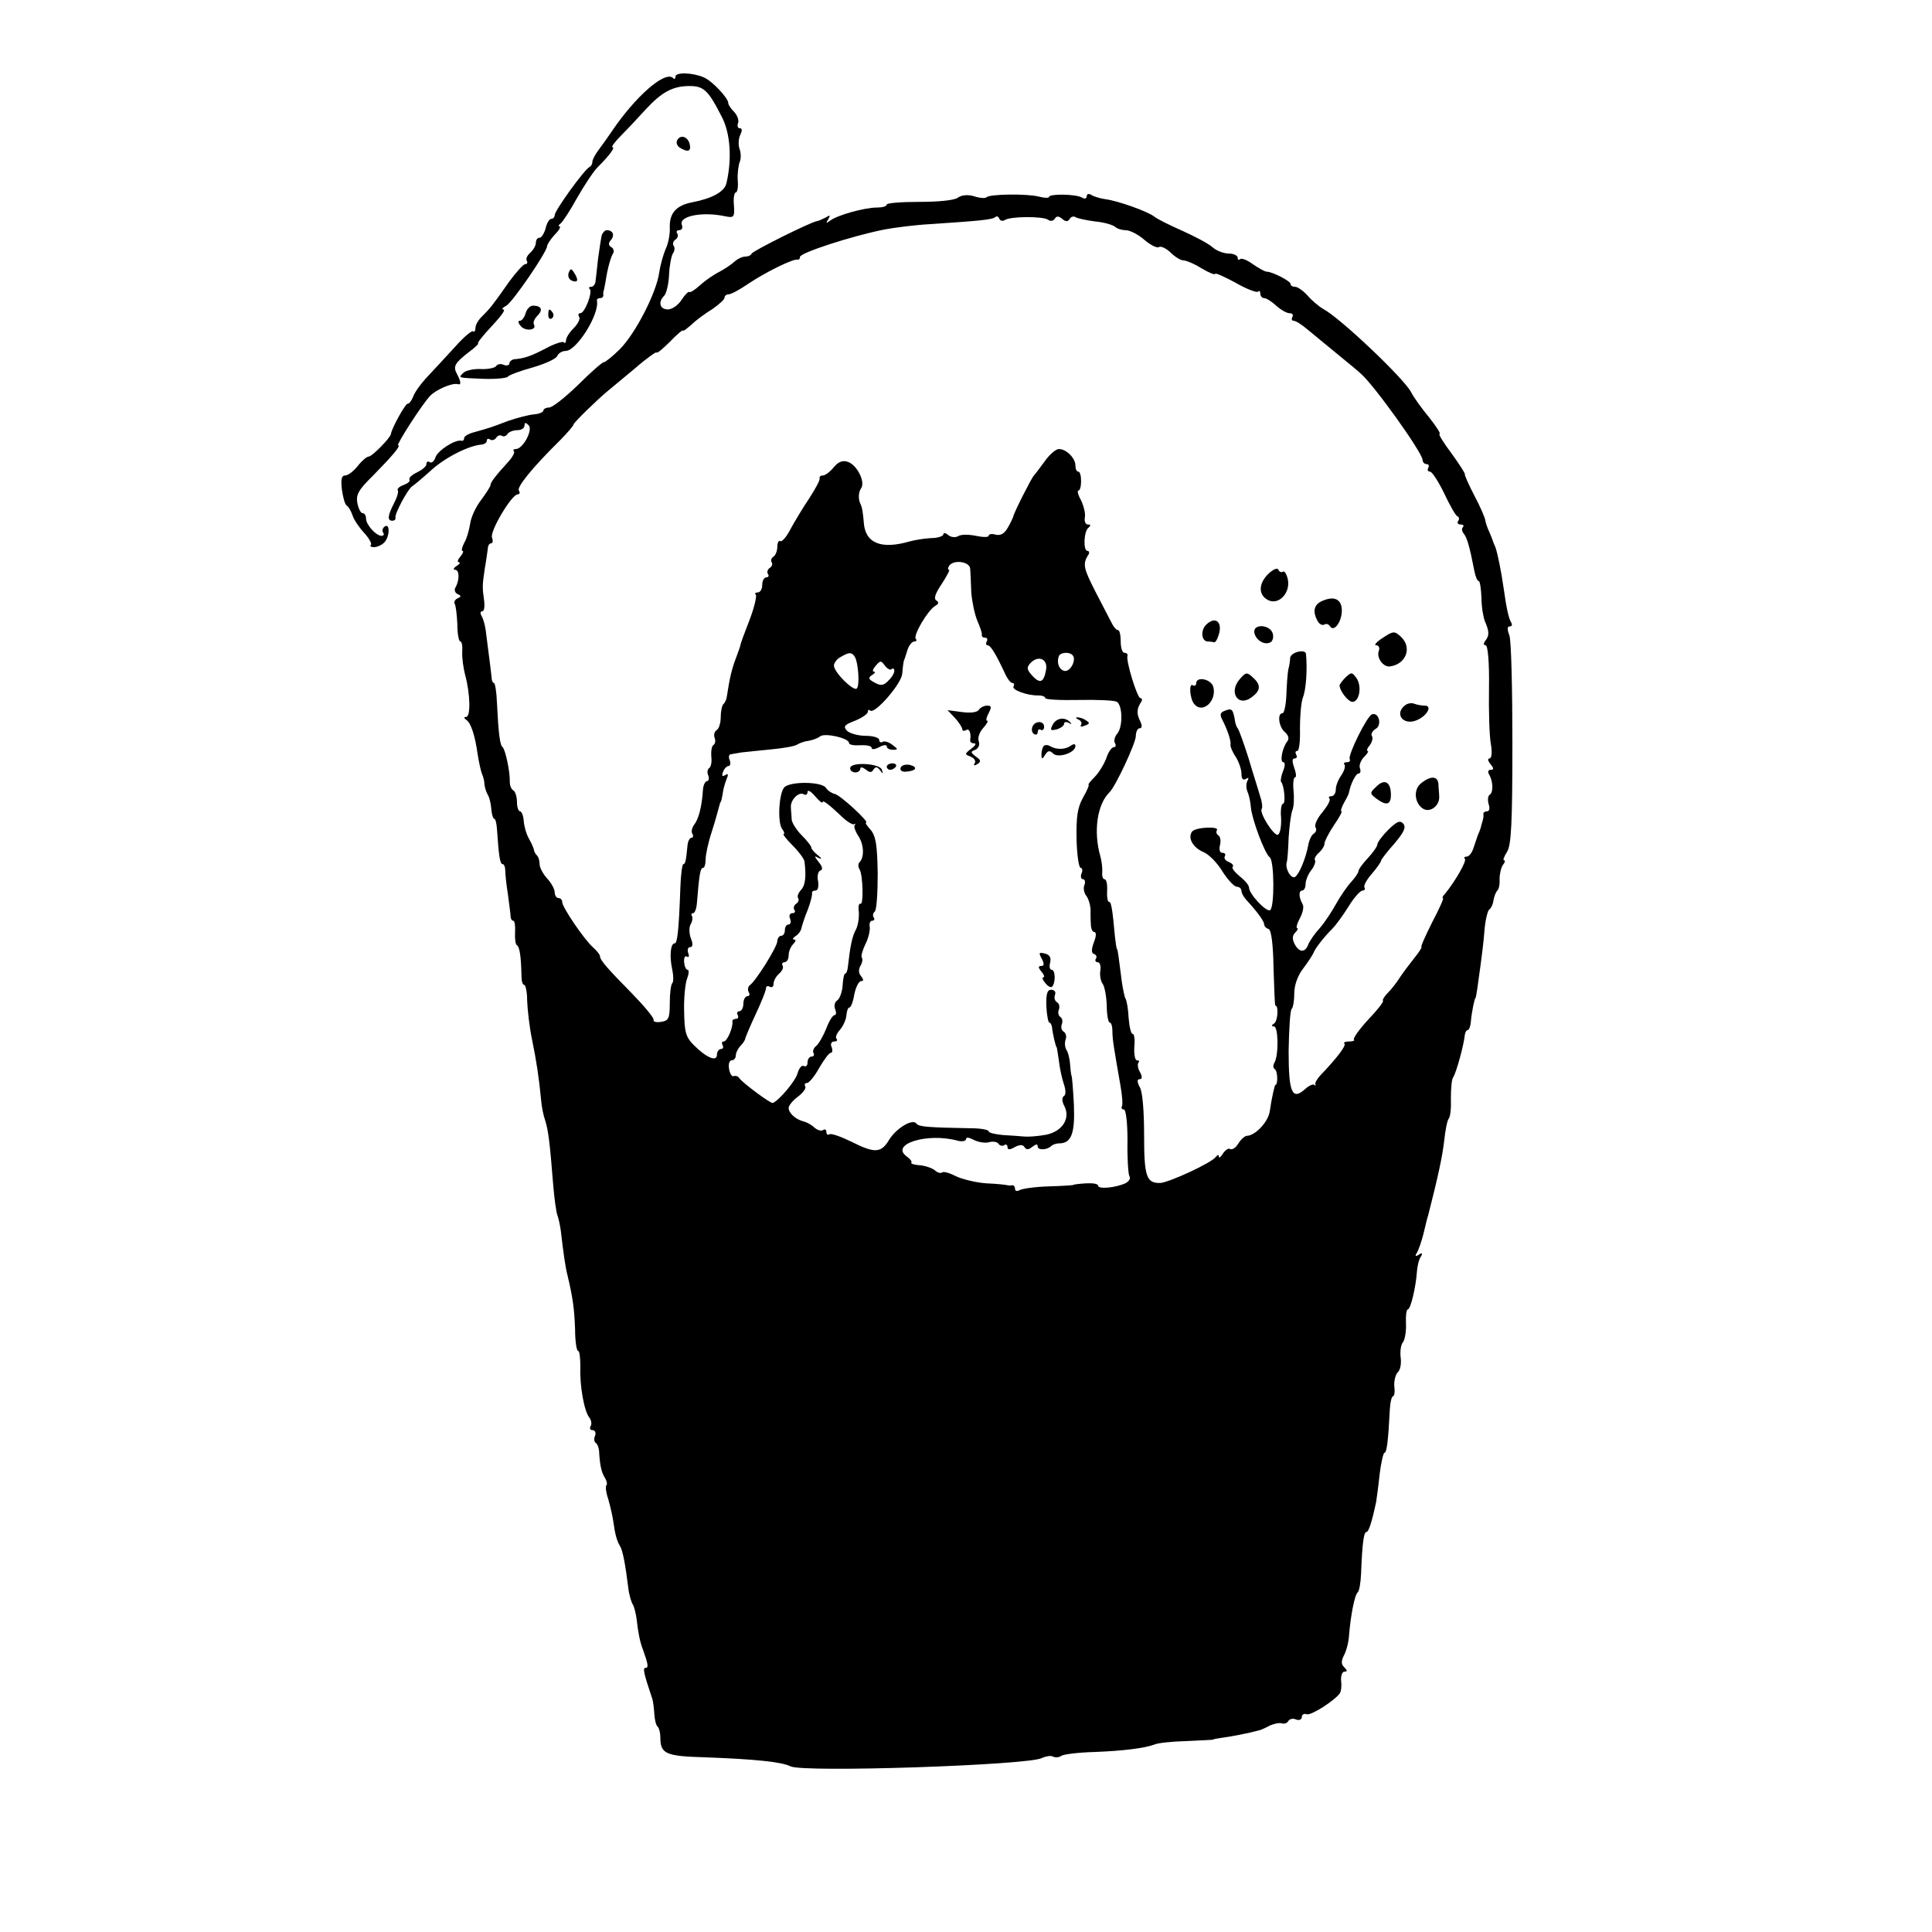 <?xml version="1.0" standalone="no"?>
<!DOCTYPE svg PUBLIC "-//W3C//DTD SVG 20010904//EN"
 "http://www.w3.org/TR/2001/REC-SVG-20010904/DTD/svg10.dtd">
<svg version="1.0" xmlns="http://www.w3.org/2000/svg"
 width="512pt" height="512pt" viewBox="0 0 512 512"
 preserveAspectRatio="xMidYMid meet">
<g transform="translate(0,512) scale(0.1,-0.1)"
fill="#000000" stroke="none">
<path d="M1790 4917 c0 -6 -3 -8 -6 -4 -21 21 -100 -48 -164 -143 -8 -12 -23
-33 -32 -45 -10 -13 -18 -28 -18 -33 0 -6 -3 -12 -7 -14 -13 -5 -93 -116 -93
-128 0 -5 -4 -10 -9 -10 -5 0 -12 -11 -15 -25 -4 -14 -11 -25 -16 -25 -6 0
-10 -6 -10 -14 0 -7 -7 -19 -15 -26 -8 -7 -12 -16 -9 -21 3 -5 1 -9 -4 -9 -5
0 -24 -21 -43 -47 -44 -63 -51 -71 -71 -91 -10 -9 -18 -23 -18 -31 0 -8 -3
-12 -6 -9 -3 3 -24 -14 -47 -40 -23 -25 -56 -61 -74 -80 -18 -19 -35 -43 -38
-53 -4 -10 -10 -19 -15 -19 -6 0 -42 -65 -44 -80 -1 -10 -50 -60 -59 -60 -5 0
-18 -11 -29 -25 -11 -14 -26 -25 -33 -25 -10 0 -12 -10 -9 -37 3 -21 8 -40 13
-43 5 -3 11 -14 15 -25 3 -11 17 -32 30 -46 14 -15 22 -30 19 -33 -4 -3 0 -6
8 -6 8 0 20 5 27 12 15 15 16 52 2 43 -6 -4 -8 -11 -5 -16 4 -5 2 -9 -4 -9
-14 0 -41 29 -41 46 0 8 -4 14 -9 14 -5 0 -11 12 -14 27 -4 22 3 35 42 73 50
51 75 80 66 80 -6 0 63 108 85 131 15 16 58 35 73 31 10 -3 9 6 -2 27 -11 20
-6 29 33 59 16 12 26 22 23 22 -3 0 7 13 21 29 41 44 54 61 45 61 -4 0 -1 5 9
10 17 10 108 143 108 158 0 4 9 18 20 30 12 12 17 22 13 22 -4 0 -3 4 3 8 5 4
25 34 43 67 19 33 43 70 55 82 33 33 47 53 39 53 -4 0 7 15 25 33 17 17 46 48
64 68 42 45 71 61 115 61 38 0 50 -11 86 -82 23 -44 27 -113 12 -176 -5 -22
-38 -40 -90 -50 -42 -8 -61 -28 -60 -66 1 -18 -4 -44 -11 -58 -6 -14 -14 -42
-17 -62 -7 -53 -63 -162 -104 -203 -19 -19 -39 -35 -43 -35 -4 0 -35 -27 -68
-60 -34 -33 -68 -60 -77 -60 -8 0 -15 -4 -15 -8 0 -4 -11 -9 -24 -10 -14 -1
-44 -9 -68 -17 -45 -17 -47 -18 -90 -30 -16 -4 -28 -11 -28 -16 0 -5 -3 -8 -7
-7 -17 4 -63 -26 -69 -44 -3 -10 -10 -16 -15 -13 -5 4 -9 1 -9 -5 0 -6 -11
-15 -25 -22 -13 -6 -22 -14 -20 -19 3 -4 -4 -10 -15 -14 -11 -4 -18 -10 -16
-14 3 -4 -2 -20 -10 -35 -17 -33 -18 -46 -4 -46 5 0 9 3 8 8 -3 9 32 75 44 83
6 4 29 23 52 44 38 34 100 65 134 67 6 1 12 5 12 10 0 5 4 7 9 3 5 -3 12 -1
16 5 4 6 10 8 15 5 5 -3 11 -1 15 5 3 5 15 10 26 10 10 0 19 5 19 12 0 9 3 9
11 1 12 -12 -15 -63 -34 -63 -6 0 -8 -3 -5 -6 3 -3 -4 -16 -16 -29 -32 -35
-46 -53 -46 -60 0 -4 -11 -21 -25 -40 -14 -18 -27 -46 -29 -63 -3 -17 -9 -40
-16 -51 -6 -12 -8 -21 -4 -21 3 0 1 -7 -6 -15 -7 -8 -9 -15 -4 -15 5 0 2 -5
-6 -10 -8 -5 -10 -10 -4 -10 12 0 12 -28 1 -47 -4 -6 -1 -14 5 -17 11 -5 11
-7 0 -12 -6 -3 -10 -10 -7 -14 3 -5 6 -30 7 -55 0 -25 4 -45 8 -45 4 0 6 -12
5 -27 -1 -16 3 -44 8 -63 13 -48 15 -110 2 -110 -6 0 -6 -3 1 -8 12 -8 23 -41
30 -92 3 -19 8 -42 11 -50 4 -8 7 -22 7 -30 1 -8 5 -20 9 -27 4 -6 8 -23 9
-37 1 -14 5 -26 8 -26 3 0 6 -12 7 -27 5 -73 8 -93 15 -93 4 0 7 -8 7 -17 0
-10 3 -38 7 -63 3 -25 7 -51 7 -57 0 -7 3 -13 7 -13 4 0 6 -14 5 -30 -1 -17 1
-33 5 -35 7 -4 11 -30 12 -82 0 -13 3 -23 7 -23 4 0 8 -19 8 -42 1 -24 6 -70
13 -103 12 -59 18 -99 24 -160 1 -16 6 -41 11 -55 8 -26 12 -56 21 -170 3 -36
8 -72 11 -80 3 -8 7 -26 9 -40 7 -60 12 -97 18 -120 14 -59 18 -88 20 -142 0
-32 4 -58 8 -58 4 0 6 -19 6 -43 -2 -49 10 -117 24 -134 5 -7 7 -17 3 -23 -3
-5 -1 -10 5 -10 7 0 10 -7 7 -15 -4 -8 -2 -17 2 -19 5 -3 9 -16 9 -28 2 -31 6
-51 16 -66 4 -7 6 -16 3 -18 -3 -3 -1 -20 5 -37 5 -18 11 -43 13 -57 5 -37 10
-54 18 -67 7 -11 14 -46 22 -111 2 -18 8 -38 12 -44 4 -7 8 -24 10 -38 4 -36
9 -62 17 -82 14 -39 15 -48 7 -48 -8 0 -6 -12 17 -80 3 -8 5 -27 6 -42 1 -14
4 -30 9 -34 4 -4 7 -17 7 -28 0 -44 14 -50 117 -53 134 -5 204 -12 228 -24 34
-17 631 3 666 22 11 5 24 7 29 4 6 -3 16 -3 23 2 6 4 46 9 87 10 77 3 133 10
160 20 8 4 47 8 85 9 39 2 70 3 70 4 0 1 11 3 25 5 23 3 70 12 95 19 6 1 19 7
30 13 11 5 25 8 32 6 6 -2 14 0 17 6 4 6 13 8 21 4 8 -3 15 0 15 7 0 6 6 10
13 7 11 -4 74 36 88 56 3 5 5 19 3 33 -1 13 3 24 9 24 8 0 8 3 -1 12 -8 8 -8
16 0 32 6 11 12 34 13 51 4 52 15 109 23 115 4 3 8 25 9 50 3 78 7 110 14 110
6 0 14 24 26 80 1 8 6 41 9 72 4 32 10 58 13 58 6 0 10 32 14 112 1 21 5 38 9
38 3 0 5 12 3 26 -1 14 3 31 9 37 7 6 10 23 8 39 -2 15 0 34 6 41 5 6 9 29 8
50 -1 20 1 37 5 37 7 0 21 57 24 100 1 14 5 32 10 39 6 10 4 12 -5 6 -9 -6
-11 -4 -5 5 4 7 12 29 17 49 5 20 10 43 13 51 26 102 37 153 42 195 3 28 8 55
12 60 5 6 7 30 6 55 0 25 2 50 6 55 8 11 29 88 31 113 1 6 4 12 7 12 4 0 8 10
9 23 2 25 10 62 12 62 1 0 3 11 5 25 2 14 6 43 9 65 3 22 8 62 10 89 2 26 8
51 12 55 5 3 11 15 12 26 2 11 7 22 10 25 4 3 7 16 6 30 0 14 4 31 9 38 5 6 7
12 3 12 -4 0 0 10 8 23 11 17 14 77 14 286 0 145 -3 274 -8 287 -6 16 -6 24 1
24 6 0 7 4 4 10 -7 11 -13 40 -20 90 -7 49 -16 92 -22 110 -4 8 -7 17 -8 20
-1 3 -5 13 -9 22 -4 9 -9 22 -10 30 -1 7 -14 37 -29 65 -15 29 -26 54 -25 56
2 1 -14 26 -35 55 -21 28 -36 52 -32 52 4 0 -8 19 -27 43 -19 23 -41 53 -48
67 -18 36 -189 198 -233 221 -12 7 -31 23 -42 36 -11 12 -26 23 -33 23 -7 0
-12 3 -12 8 0 7 -48 32 -63 32 -5 0 -21 9 -37 20 -15 11 -30 17 -34 13 -3 -3
-6 -2 -6 4 0 6 -11 11 -23 11 -13 0 -33 7 -44 17 -11 10 -48 29 -81 44 -32 14
-66 31 -73 37 -18 14 -97 42 -129 46 -14 2 -31 7 -37 11 -8 5 -13 3 -13 -3 0
-6 -5 -8 -12 -4 -15 10 -88 11 -88 2 0 -3 -12 -3 -27 1 -31 8 -131 7 -139 -2
-3 -3 -18 -2 -33 3 -17 5 -33 3 -43 -4 -9 -7 -52 -11 -102 -11 -47 0 -86 -3
-86 -7 0 -5 -12 -8 -26 -8 -33 0 -104 -20 -123 -34 -12 -9 -13 -8 -6 3 6 11 5
12 -6 5 -8 -4 -18 -9 -24 -10 -18 -3 -170 -79 -173 -86 -2 -5 -10 -8 -17 -8
-8 0 -20 -6 -27 -12 -7 -7 -26 -20 -41 -28 -16 -8 -39 -24 -52 -36 -13 -12
-26 -20 -28 -18 -2 3 -12 -7 -21 -21 -9 -14 -25 -25 -36 -25 -21 0 -27 19 -10
36 6 6 12 31 13 55 1 24 6 50 10 57 5 6 6 16 2 21 -3 5 -1 12 5 16 6 4 8 11 5
16 -4 5 -1 9 5 9 7 0 10 6 7 14 -9 23 53 36 114 23 24 -5 26 -3 24 29 -2 19 1
34 5 34 4 0 7 15 5 33 -1 17 2 39 5 47 4 8 4 24 0 35 -4 11 -3 28 2 38 5 11 5
17 -1 17 -6 0 -8 6 -5 14 3 7 -2 20 -10 29 -9 9 -16 19 -16 24 0 13 -43 59
-65 68 -30 13 -75 14 -75 2z m873 -380 c16 10 100 10 114 1 6 -5 14 -4 18 2 5
8 10 8 20 0 9 -8 15 -8 20 0 3 6 11 8 16 4 6 -3 29 -8 52 -11 23 -2 46 -9 52
-14 5 -5 18 -9 28 -9 11 0 33 -11 49 -25 16 -14 34 -23 39 -20 5 4 19 -3 31
-14 12 -12 27 -21 34 -21 7 0 29 -9 48 -21 20 -12 36 -18 36 -15 0 4 24 -7 54
-23 29 -17 56 -27 60 -24 3 4 6 1 6 -5 0 -7 5 -12 10 -12 6 0 20 -9 32 -20 12
-11 28 -20 35 -20 8 0 11 -4 8 -10 -3 -5 -2 -10 3 -10 6 0 23 -11 38 -24 16
-13 52 -43 79 -65 28 -23 55 -45 60 -50 34 -28 165 -211 165 -230 0 -6 5 -11
11 -11 5 0 7 -4 4 -10 -3 -5 -1 -10 5 -10 5 0 22 -26 37 -57 15 -32 31 -60 35
-61 5 -2 6 -8 2 -13 -3 -5 0 -9 7 -9 7 0 9 -3 6 -7 -4 -3 -3 -11 2 -17 9 -11
16 -36 28 -98 3 -16 8 -28 12 -28 3 0 6 -20 7 -44 0 -24 5 -52 9 -62 12 -28
12 -38 2 -51 -6 -8 -6 -13 0 -13 6 0 10 -45 9 -112 -1 -62 1 -130 5 -150 4
-23 2 -38 -4 -38 -5 0 -4 -7 3 -15 9 -11 9 -15 1 -15 -7 0 -9 -5 -5 -12 11
-18 12 -48 2 -54 -5 -3 -6 -14 -3 -25 4 -11 2 -19 -4 -19 -6 0 -10 -3 -10 -7
1 -5 0 -11 -1 -15 -1 -5 -4 -12 -5 -18 -1 -5 -4 -12 -5 -15 -3 -6 -5 -12 -15
-42 -4 -13 -12 -23 -18 -23 -6 0 -8 -3 -5 -6 6 -5 -26 -60 -52 -92 -6 -6 -9
-12 -6 -12 3 0 -10 -29 -29 -65 -18 -36 -31 -65 -28 -65 2 0 -6 -13 -19 -29
-12 -15 -30 -39 -38 -51 -8 -13 -22 -31 -32 -41 -9 -9 -15 -19 -13 -21 3 -2
-15 -25 -39 -50 -24 -26 -41 -50 -38 -53 3 -3 -3 -5 -13 -5 -10 0 -16 -3 -12
-6 5 -5 -20 -38 -65 -85 -9 -10 -14 -20 -12 -23 2 -3 1 -4 -3 -1 -3 3 -14 -2
-23 -10 -36 -33 -45 -11 -45 100 1 57 4 108 8 111 4 4 7 23 7 42 0 21 9 47 24
66 13 17 25 36 27 41 4 11 26 40 50 64 9 9 28 35 43 59 14 23 31 42 37 42 5 0
8 4 5 8 -3 5 6 21 20 37 13 15 24 31 24 34 0 3 16 24 35 45 25 30 32 43 24 53
-9 10 -17 6 -40 -16 -16 -16 -29 -34 -29 -39 0 -5 -11 -21 -25 -36 -14 -15
-25 -30 -25 -35 0 -4 -9 -17 -19 -28 -11 -12 -29 -38 -40 -58 -11 -20 -30 -49
-43 -64 -13 -14 -27 -34 -31 -44 -8 -22 -24 -22 -36 1 -7 13 -6 23 1 30 7 7 9
12 6 12 -4 0 -1 12 7 27 8 15 11 31 7 37 -10 17 -11 36 -1 36 5 0 9 8 9 18 0
9 7 26 15 36 8 10 12 22 10 26 -3 4 2 13 10 20 8 7 15 18 15 24 0 6 11 28 25
49 14 20 23 37 20 37 -3 0 0 10 7 23 7 12 13 24 13 27 4 22 18 50 25 50 5 0 7
6 4 14 -3 7 2 21 11 30 9 9 13 16 9 16 -3 0 -1 7 6 15 6 8 9 19 6 24 -4 5 1
14 9 19 18 9 10 45 -9 39 -13 -4 -65 -109 -59 -119 2 -5 -1 -8 -8 -8 -7 0 -9
-3 -6 -6 3 -4 0 -16 -8 -28 -8 -11 -15 -28 -15 -38 0 -10 -5 -18 -12 -18 -6 0
-8 -3 -5 -6 4 -4 -5 -20 -18 -36 -14 -16 -22 -34 -19 -40 4 -6 2 -13 -4 -17
-6 -3 -13 -18 -15 -31 -7 -36 -24 -77 -35 -84 -11 -6 -27 23 -22 39 2 6 4 35
5 65 2 30 6 63 10 73 4 9 5 33 3 52 -2 19 0 35 4 35 4 0 3 11 -2 25 -6 17 -6
25 1 25 6 0 7 5 4 10 -3 6 -2 10 3 10 5 0 8 27 7 59 0 33 3 70 8 83 8 20 12
73 8 115 -1 14 -41 5 -42 -11 0 -6 -2 -20 -5 -31 -2 -11 -4 -41 -5 -67 -1 -27
-6 -48 -10 -48 -15 0 -10 -37 6 -50 9 -8 12 -17 7 -24 -14 -17 -21 -56 -11
-56 5 0 5 -10 -1 -24 -5 -13 -7 -26 -5 -28 8 -8 13 -58 5 -58 -4 0 -7 -17 -5
-37 1 -21 -2 -41 -8 -45 -10 -6 -52 60 -43 69 2 3 1 17 -4 31 -4 15 -19 61
-31 102 -13 41 -26 77 -29 80 -3 3 -7 14 -8 25 -5 26 -8 29 -27 21 -11 -4 -13
-10 -6 -23 14 -27 24 -57 22 -67 -1 -4 5 -19 14 -32 8 -13 15 -33 15 -44 0
-14 4 -19 12 -14 7 4 8 3 4 -5 -4 -7 -4 -20 0 -29 4 -9 8 -28 9 -42 3 -32 37
-123 50 -132 12 -9 13 -131 1 -140 -10 -6 -56 43 -56 60 0 6 -11 19 -25 30
-13 11 -22 22 -18 25 3 4 -2 9 -11 13 -9 3 -13 10 -10 15 3 5 0 9 -7 9 -6 0
-9 8 -6 20 3 11 1 23 -4 26 -5 3 -7 9 -4 14 7 11 -58 8 -66 -4 -12 -16 2 -42
30 -54 15 -6 38 -30 51 -52 14 -22 31 -40 38 -40 6 0 12 -5 12 -11 0 -6 6 -16
13 -24 27 -29 47 -56 47 -64 0 -5 5 -11 12 -13 7 -3 12 -39 13 -104 2 -54 3
-99 5 -99 9 0 6 -41 -3 -47 -8 -5 -8 -8 -1 -8 12 0 13 -78 1 -97 -4 -7 -3 -14
2 -17 7 -5 8 -41 1 -41 -2 0 -10 -35 -15 -70 -4 -28 -38 -64 -60 -65 -6 0 -16
-9 -23 -20 -7 -12 -17 -18 -22 -15 -5 3 -13 -3 -19 -12 -6 -10 -11 -13 -11 -8
0 6 -3 5 -8 -1 -10 -15 -122 -67 -147 -69 -37 -1 -43 17 -43 127 0 61 -4 114
-11 126 -8 15 -8 22 -1 22 7 0 8 6 1 19 -6 10 -7 21 -4 25 3 3 2 6 -4 6 -5 0
-8 16 -7 35 2 19 0 35 -4 35 -5 0 -9 19 -11 42 -1 23 -5 46 -8 51 -3 5 -7 25
-10 45 -9 71 -11 87 -13 87 -1 0 -3 14 -5 30 -7 77 -10 95 -16 95 -4 0 -6 14
-5 30 1 17 -2 30 -7 30 -4 0 -7 8 -6 18 1 9 -1 29 -5 43 -19 66 -8 138 24 169
16 15 70 131 70 149 0 12 5 21 10 21 7 0 7 7 2 18 -10 20 -10 32 1 50 5 6 4
12 -1 12 -8 0 -39 99 -34 113 1 4 -3 7 -8 7 -6 0 -10 14 -10 30 0 17 -3 30 -7
30 -5 0 -13 10 -19 23 -6 12 -25 48 -42 81 -30 59 -33 71 -19 94 5 6 4 12 -1
12 -12 0 -10 53 3 62 6 5 6 8 -2 8 -6 0 -10 8 -8 19 2 10 -3 30 -10 45 -8 14
-11 26 -7 26 4 0 7 11 7 25 0 14 -3 25 -7 25 -5 0 -8 7 -8 16 0 20 -24 44 -44
44 -8 0 -25 -15 -37 -32 -13 -18 -26 -35 -29 -38 -6 -6 -55 -102 -55 -110 -1
-3 -7 -16 -14 -28 -9 -16 -19 -22 -32 -19 -10 3 -19 2 -19 -3 0 -4 -15 -4 -34
0 -19 4 -40 4 -47 -1 -7 -4 -19 -3 -26 3 -7 6 -13 7 -13 2 0 -5 -15 -10 -33
-10 -17 -1 -43 -5 -57 -9 -76 -22 -118 -4 -121 52 -2 23 -4 39 -9 48 -6 13 -5
31 2 41 12 17 -11 62 -35 70 -14 5 -26 0 -38 -15 -9 -11 -22 -21 -28 -21 -6 0
-10 -3 -9 -7 2 -5 -11 -28 -27 -53 -17 -25 -39 -62 -50 -82 -10 -20 -23 -35
-27 -32 -4 3 -8 -4 -8 -15 0 -11 -5 -23 -10 -26 -6 -4 -8 -10 -5 -15 3 -5 1
-11 -5 -15 -6 -4 -8 -11 -5 -16 4 -5 1 -9 -4 -9 -6 0 -11 -9 -11 -20 0 -11 -5
-20 -12 -20 -6 0 -9 -3 -5 -6 3 -4 -4 -34 -17 -68 -13 -33 -24 -63 -24 -66 0
-3 -6 -18 -12 -35 -10 -26 -16 -49 -24 -102 -1 -7 -5 -16 -9 -19 -4 -4 -7 -20
-7 -35 0 -15 -5 -31 -11 -34 -6 -4 -8 -13 -5 -21 3 -7 1 -16 -3 -18 -5 -3 -7
-17 -6 -31 2 -14 -1 -27 -5 -30 -5 -3 -7 -12 -3 -20 3 -8 1 -15 -3 -15 -5 0
-10 -10 -11 -22 -3 -47 -12 -79 -23 -93 -6 -8 -9 -19 -5 -25 3 -5 2 -10 -2
-10 -5 0 -10 -9 -11 -20 -4 -42 -6 -50 -11 -50 -3 0 -7 -28 -8 -63 -4 -113 -8
-147 -15 -147 -11 0 -14 -33 -7 -67 4 -18 4 -35 1 -38 -4 -3 -7 -27 -7 -53 0
-41 -3 -47 -23 -50 -12 -2 -21 0 -20 5 2 5 -24 36 -57 70 -67 68 -85 89 -85
99 0 4 -8 14 -18 23 -24 21 -82 107 -82 120 0 6 -4 11 -10 11 -5 0 -10 7 -10
15 0 9 -9 25 -20 37 -11 12 -20 29 -20 38 0 9 -3 20 -8 24 -4 4 -7 11 -7 14
-1 4 -6 17 -13 29 -7 12 -13 33 -14 47 -1 15 -6 26 -10 26 -4 0 -8 11 -8 24 0
14 -4 27 -9 31 -6 3 -10 13 -10 23 1 27 -12 86 -19 92 -7 5 -11 35 -15 117 -1
29 -5 53 -8 53 -3 0 -6 6 -6 13 -1 11 -4 35 -16 128 -2 14 -7 31 -11 37 -4 7
-3 12 2 12 5 0 7 12 5 28 -5 36 -5 40 2 87 4 22 7 46 8 53 0 6 4 12 8 12 5 0
6 7 3 15 -7 16 52 115 68 115 5 0 7 4 3 10 -6 9 36 61 108 132 20 20 37 40 37
43 0 5 65 68 92 90 7 6 39 32 71 59 31 27 57 45 57 42 0 -4 16 9 35 28 19 20
35 33 35 30 0 -3 10 5 23 16 12 12 37 30 55 41 17 12 32 25 32 30 0 5 5 9 11
9 6 0 29 12 52 28 48 32 118 66 130 64 4 -1 7 2 7 7 0 11 136 55 220 72 30 6
87 13 125 15 135 9 166 12 173 19 4 3 8 1 10 -4 2 -6 9 -8 15 -4z m-92 -924
c1 -10 2 -38 3 -63 2 -25 9 -58 16 -75 7 -16 13 -33 12 -37 -1 -5 3 -8 9 -8 5
0 7 -4 4 -10 -3 -5 -2 -10 2 -10 8 0 21 -21 45 -72 7 -16 16 -28 21 -28 4 0 6
-4 3 -9 -6 -9 37 -25 67 -24 9 0 17 -3 17 -7 0 -4 40 -6 89 -5 50 1 95 -1 101
-5 15 -10 16 -66 1 -84 -7 -8 -10 -20 -6 -26 3 -5 2 -10 -3 -10 -6 0 -15 -13
-20 -29 -6 -16 -20 -39 -31 -50 -12 -12 -19 -21 -16 -21 2 0 -4 -15 -15 -34
-15 -27 -18 -52 -17 -110 1 -42 6 -76 11 -76 4 0 6 -7 2 -15 -3 -8 -1 -15 4
-15 5 0 7 -7 4 -15 -4 -8 -1 -21 4 -28 6 -7 11 -23 12 -35 0 -12 0 -31 1 -42
0 -11 4 -20 9 -20 6 0 5 -12 -1 -27 -7 -19 -7 -29 0 -31 6 -2 9 -8 5 -13 -3
-5 0 -9 5 -9 6 0 9 -10 7 -22 -2 -13 1 -28 6 -35 5 -6 10 -32 11 -57 0 -25 4
-46 8 -46 4 0 7 -10 7 -22 0 -22 3 -40 21 -143 5 -27 7 -53 4 -57 -2 -5 0 -8
5 -8 6 0 10 -36 10 -83 -1 -46 2 -89 5 -94 4 -6 -1 -14 -11 -19 -27 -12 -72
-16 -72 -6 0 5 -15 7 -32 6 -18 -1 -33 -3 -33 -4 0 -1 -29 -3 -65 -4 -36 -1
-71 -6 -78 -10 -7 -4 -12 -2 -12 3 0 6 -3 10 -7 10 -5 -1 -10 -1 -13 0 -3 1
-28 4 -56 5 -28 2 -64 11 -81 19 -17 9 -33 13 -36 10 -4 -3 -13 -1 -20 6 -8 6
-26 12 -40 13 -14 1 -24 4 -22 7 3 2 -3 10 -13 17 -43 32 56 63 136 41 12 -3
22 -1 22 4 0 6 8 5 21 -2 12 -6 30 -9 40 -6 10 3 22 1 25 -4 3 -5 10 -7 15 -4
5 4 9 1 9 -5 0 -7 6 -8 19 0 14 7 22 7 26 0 5 -8 11 -7 21 1 9 7 14 8 14 1 0
-11 25 -10 36 1 4 4 14 7 21 7 32 0 42 26 39 101 -2 41 -5 75 -6 77 -1 1 -3
14 -4 30 -1 15 -5 33 -10 40 -4 7 -5 19 -2 27 3 8 1 17 -5 21 -6 3 -8 12 -5
20 3 7 1 16 -4 19 -5 3 -7 12 -4 19 3 8 1 17 -5 20 -6 4 -8 12 -5 20 3 7 -2
13 -10 13 -11 0 -14 -11 -13 -44 1 -23 5 -43 8 -43 3 0 6 -6 7 -12 1 -15 10
-53 12 -53 1 0 3 -16 6 -35 2 -19 8 -47 13 -62 6 -17 6 -30 0 -33 -5 -4 -5
-13 1 -25 18 -33 -4 -68 -47 -77 -21 -4 -47 -6 -58 -5 -11 1 -37 3 -57 4 -21
2 -38 6 -38 10 0 4 -21 8 -47 8 -114 2 -138 4 -144 12 -10 15 -54 -12 -73 -43
-21 -35 -38 -36 -101 -4 -27 13 -52 22 -57 19 -4 -3 -8 0 -8 6 0 6 -4 9 -9 5
-5 -3 -15 0 -23 7 -7 7 -20 14 -28 16 -21 5 -40 22 -40 36 0 6 11 20 25 30 13
10 22 22 19 27 -3 5 -1 9 5 9 5 0 20 18 32 40 13 22 26 40 31 40 4 0 5 7 2 15
-4 8 -1 15 7 15 7 0 9 3 6 7 -4 3 0 14 9 24 8 9 16 26 17 38 1 11 4 21 8 21 4
0 10 16 13 35 4 19 12 35 18 35 7 0 7 4 0 13 -7 8 -7 18 -2 27 5 8 7 18 4 22
-3 4 2 20 9 35 8 15 13 36 12 46 -2 9 1 17 6 17 6 0 8 4 4 9 -3 5 -1 12 3 15
5 3 8 48 8 100 -1 75 -5 100 -18 116 -10 11 -16 20 -13 20 11 0 -69 74 -83 76
-8 2 -19 9 -23 16 -11 17 -96 18 -111 1 -14 -17 -18 -94 -5 -110 5 -7 7 -13 4
-13 -4 0 7 -14 23 -30 17 -17 31 -36 32 -43 5 -40 2 -64 -9 -75 -7 -8 -11 -17
-8 -22 3 -5 1 -11 -5 -15 -6 -4 -8 -11 -5 -16 4 -5 1 -9 -5 -9 -7 0 -10 -7 -6
-15 3 -8 1 -15 -4 -15 -6 0 -10 -7 -10 -15 0 -8 -4 -15 -10 -15 -5 0 -10 -7
-10 -14 0 -15 -57 -106 -73 -117 -5 -4 -6 -12 -3 -18 4 -6 2 -11 -3 -11 -6 0
-11 -9 -11 -20 0 -11 -5 -20 -11 -20 -5 0 -7 -4 -4 -10 3 -5 1 -10 -4 -10 -6
0 -11 -3 -10 -7 2 -16 -14 -53 -23 -53 -5 0 -6 -4 -3 -10 3 -5 1 -10 -4 -10
-6 0 -11 -7 -11 -15 0 -20 -28 -8 -61 25 -22 22 -25 35 -26 90 -1 35 3 75 8
87 5 13 5 23 1 23 -4 0 -8 9 -9 20 -1 11 2 18 7 15 6 -3 7 1 4 9 -3 9 -1 16 5
16 7 0 8 8 2 23 -5 13 -5 30 -1 37 5 8 6 18 4 22 -3 4 -2 8 3 8 4 0 9 12 10
28 6 75 9 92 16 92 4 0 7 10 7 23 0 12 7 45 16 72 9 28 17 57 19 65 2 8 4 15
5 15 1 0 3 9 5 20 1 11 6 29 10 39 6 14 5 17 -3 12 -8 -5 -10 -2 -6 8 3 9 10
16 15 16 4 0 6 7 3 15 -4 8 -2 16 2 16 5 1 18 3 29 5 11 1 46 5 78 8 31 3 63
8 70 13 6 4 21 9 31 10 11 2 24 7 30 12 13 9 76 -5 76 -18 0 -5 14 -7 30 -6
17 1 30 -2 30 -7 0 -5 9 -4 20 2 11 6 20 7 20 2 0 -5 7 -9 16 -9 15 0 14 2 -1
13 -10 8 -22 11 -26 8 -5 -3 -9 0 -9 5 0 6 -16 11 -36 11 -19 0 -41 6 -49 13
-11 12 -8 16 21 27 19 8 34 18 34 24 0 5 3 6 6 3 12 -11 84 72 85 98 1 14 3
28 4 33 2 4 6 17 10 30 4 12 12 22 18 22 6 0 7 3 4 7 -8 8 31 75 51 87 10 6
11 10 3 15 -7 5 -2 19 15 44 13 20 22 37 19 37 -4 0 -3 5 0 10 11 18 55 12 56
-7z m-306 -233 c10 -16 14 -80 5 -85 -10 -6 -60 44 -60 61 0 7 8 18 18 23 22
13 29 13 37 1z m577 4 c12 -11 -5 -45 -21 -42 -15 3 -22 24 -14 41 5 8 27 10
35 1z m-70 -40 c-6 -33 -16 -37 -37 -14 -14 16 -15 21 -4 33 21 22 47 10 41
-19z m-409 3 c4 3 7 1 7 -5 0 -6 -7 -18 -16 -26 -12 -13 -20 -14 -36 -5 -17 9
-18 13 -7 20 8 5 10 9 5 9 -5 0 -3 7 5 16 12 14 14 14 24 0 7 -9 15 -13 18 -9z
m-183 -353 c0 7 15 -4 54 -41 13 -12 27 -20 30 -17 3 2 4 1 1 -3 -3 -3 2 -17
10 -29 15 -23 16 -57 2 -70 -3 -4 -3 -12 1 -18 9 -15 11 -97 2 -91 -4 2 -6 -8
-4 -22 1 -15 -2 -36 -8 -47 -10 -18 -15 -45 -21 -98 -1 -10 -4 -18 -7 -18 -3
0 -6 -14 -7 -32 -1 -17 -8 -35 -14 -39 -7 -4 -9 -14 -6 -23 4 -9 3 -16 -1 -16
-5 0 -15 -16 -22 -35 -8 -20 -20 -41 -27 -47 -7 -5 -10 -14 -7 -19 3 -5 0 -9
-5 -9 -6 0 -11 -7 -11 -16 0 -8 -4 -12 -10 -9 -5 3 -12 -5 -16 -18 -4 -20 -50
-74 -66 -80 -6 -2 -81 54 -89 66 -3 5 -10 7 -15 5 -5 -1 -10 7 -12 20 -2 12 1
22 7 22 6 0 11 6 11 13 0 7 6 19 13 26 6 6 12 15 12 19 1 4 13 33 28 65 15 32
27 62 27 68 0 6 5 7 10 4 6 -3 10 0 10 8 0 8 7 20 15 27 8 7 12 16 9 21 -3 5
0 9 5 9 6 0 11 8 11 18 0 10 5 23 12 30 7 7 8 12 3 12 -6 0 -4 4 3 9 7 4 15
14 16 22 2 8 9 30 17 49 7 19 12 38 11 43 -1 4 3 7 9 7 7 0 9 10 7 25 -3 13 0
26 6 28 7 2 6 10 -4 22 -13 17 -13 18 0 11 9 -4 8 -1 -2 7 -10 8 -18 17 -18
21 0 4 -11 18 -25 32 -14 14 -26 33 -27 42 0 9 -2 24 -2 32 -2 20 21 43 34 35
5 -3 10 -1 10 6 0 7 9 2 20 -11 11 -13 20 -20 20 -16z"/>
<path d="M3362 3600 c-27 -26 -28 -56 -2 -70 28 -15 60 18 53 54 -3 14 -9 24
-13 21 -5 -3 -10 0 -12 5 -2 6 -13 2 -26 -10z"/>
<path d="M3503 3527 c-22 -10 -25 -29 -10 -55 5 -7 12 -10 17 -7 5 3 11 1 15
-5 10 -16 31 12 31 42 0 30 -20 40 -53 25z"/>
<path d="M3196 3464 c-15 -15 -12 -44 5 -44 5 0 12 -1 16 -2 4 -2 10 9 14 24
8 32 -12 45 -35 22z"/>
<path d="M3324 3444 c3 -19 25 -34 41 -27 7 2 11 13 8 24 -7 24 -52 27 -49 3z"/>
<path d="M3665 3430 c-17 -11 -25 -20 -18 -20 7 0 10 -7 7 -15 -7 -18 12 -44
30 -41 43 6 59 51 28 79 -16 15 -20 15 -47 -3z"/>
<path d="M3287 3322 c-33 -36 -6 -78 31 -49 23 17 24 32 3 51 -16 15 -19 15
-34 -2z"/>
<path d="M3566 3325 c-9 -9 -16 -19 -16 -21 0 -15 23 -44 34 -44 19 0 26 43
10 64 -11 15 -13 15 -28 1z"/>
<path d="M3170 3309 c0 -5 -4 -8 -9 -5 -11 7 -8 -36 4 -50 23 -27 61 10 50 47
-7 20 -45 27 -45 8z"/>
<path d="M3725 3252 c-32 -23 -6 -57 31 -40 27 12 40 38 20 38 -8 0 -20 2 -28
5 -7 3 -17 1 -23 -3z"/>
<path d="M3767 3045 c-22 -16 -19 -53 4 -68 19 -12 45 8 43 33 0 8 -2 23 -2
33 -2 20 -20 22 -45 2z"/>
<path d="M3646 3034 c-16 -15 -16 -17 1 -30 28 -21 40 -17 39 13 -1 32 -18 40
-40 17z"/>
<path d="M2594 3239 c-4 -7 -22 -9 -45 -6 l-38 5 20 -21 c10 -11 19 -25 19
-29 0 -5 5 -6 10 -3 9 6 14 -8 11 -27 0 -5 4 -8 11 -8 6 0 3 -6 -8 -14 -18
-14 -18 -15 -2 -21 10 -4 15 -12 11 -18 -4 -6 -1 -7 7 -2 10 6 10 11 -4 20
-14 11 -15 13 -1 18 8 4 12 13 9 22 -4 9 2 25 11 35 10 11 15 20 11 20 -4 0
-2 9 4 20 8 16 8 20 -4 20 -8 0 -18 -5 -22 -11z"/>
<path d="M2790 3200 c-8 -15 -6 -17 10 -13 11 3 20 10 20 15 0 5 6 6 13 2 6
-4 8 -3 4 1 -14 16 -37 13 -47 -5z"/>
<path d="M2858 3213 c6 -2 10 -9 7 -14 -4 -5 1 -6 10 -2 13 5 14 7 3 14 -7 5
-17 8 -23 8 -5 0 -4 -3 3 -6z"/>
<path d="M2736 3194 c-3 -8 -1 -16 4 -19 6 -4 10 -1 10 5 0 6 4 9 8 6 5 -3 9
1 9 8 0 17 -25 16 -31 0z"/>
<path d="M2766 3143 c-3 -3 -6 -13 -6 -22 0 -14 2 -14 10 -1 7 11 12 12 21 3
13 -13 59 2 59 20 0 6 -5 6 -12 1 -15 -11 -38 -11 -54 -2 -6 4 -14 5 -18 1z"/>
<path d="M2253 3084 c0 -6 6 -11 14 -11 7 0 13 5 13 10 0 5 6 4 14 -2 11 -9
16 -9 21 0 6 8 10 7 17 -2 8 -11 9 -11 5 1 -4 17 -84 22 -84 4z"/>
<path d="M2350 3088 c0 -4 4 -8 9 -8 6 0 12 4 15 8 3 5 -1 9 -9 9 -8 0 -15 -4
-15 -9z"/>
<path d="M2387 3086 c-3 -7 3 -12 14 -11 27 2 33 12 10 18 -11 2 -22 -1 -24
-7z"/>
<path d="M2761 2579 c7 -14 6 -19 -2 -19 -8 0 -8 -4 1 -15 7 -8 9 -15 5 -15
-4 0 -2 -7 5 -15 7 -9 15 -13 18 -10 10 10 9 45 -1 45 -5 0 -7 9 -4 19 3 13
-1 21 -14 24 -16 4 -17 2 -8 -14z"/>
<path d="M1795 4749 c-4 -6 -1 -15 6 -20 21 -13 31 -11 27 8 -4 20 -24 28 -33
12z"/>
<path d="M1595 4498 c-2 -7 -6 -35 -10 -63 -3 -27 -6 -56 -7 -62 -1 -7 -6 -13
-11 -13 -6 0 -8 -3 -4 -6 8 -8 -13 -64 -25 -64 -5 0 -7 -4 -3 -10 3 -5 -3 -18
-15 -30 -11 -11 -20 -25 -20 -32 0 -6 -3 -9 -6 -5 -3 3 -25 -4 -47 -16 -40
-21 -58 -27 -84 -29 -7 -1 -13 -6 -13 -11 0 -5 -7 -7 -15 -4 -8 4 -17 2 -20
-3 -3 -5 -22 -9 -41 -8 -19 1 -40 -4 -46 -10 -14 -14 -17 -13 55 -16 32 -1 61
2 63 6 3 4 32 15 65 24 34 10 63 23 66 31 3 7 13 13 22 13 29 0 90 97 83 133
-1 4 3 7 8 7 6 0 9 3 9 8 -1 4 0 9 1 12 1 3 3 14 5 25 5 34 14 65 20 74 3 5 1
13 -5 16 -8 5 -8 11 -1 19 11 13 5 26 -11 26 -5 0 -10 -6 -13 -12z"/>
<path d="M1507 4397 c-3 -9 1 -18 9 -21 16 -6 18 2 5 22 -7 11 -9 11 -14 -1z"/>
<path d="M1393 4290 c-3 -11 -10 -20 -15 -20 -6 0 -5 -6 2 -14 12 -15 44 -11
35 4 -3 5 1 15 9 23 16 16 11 27 -12 27 -7 0 -16 -9 -19 -20z"/>
<path d="M1453 4285 c0 -8 4 -12 9 -9 5 3 6 10 3 15 -9 13 -12 11 -12 -6z"/>
</g>
</svg>
